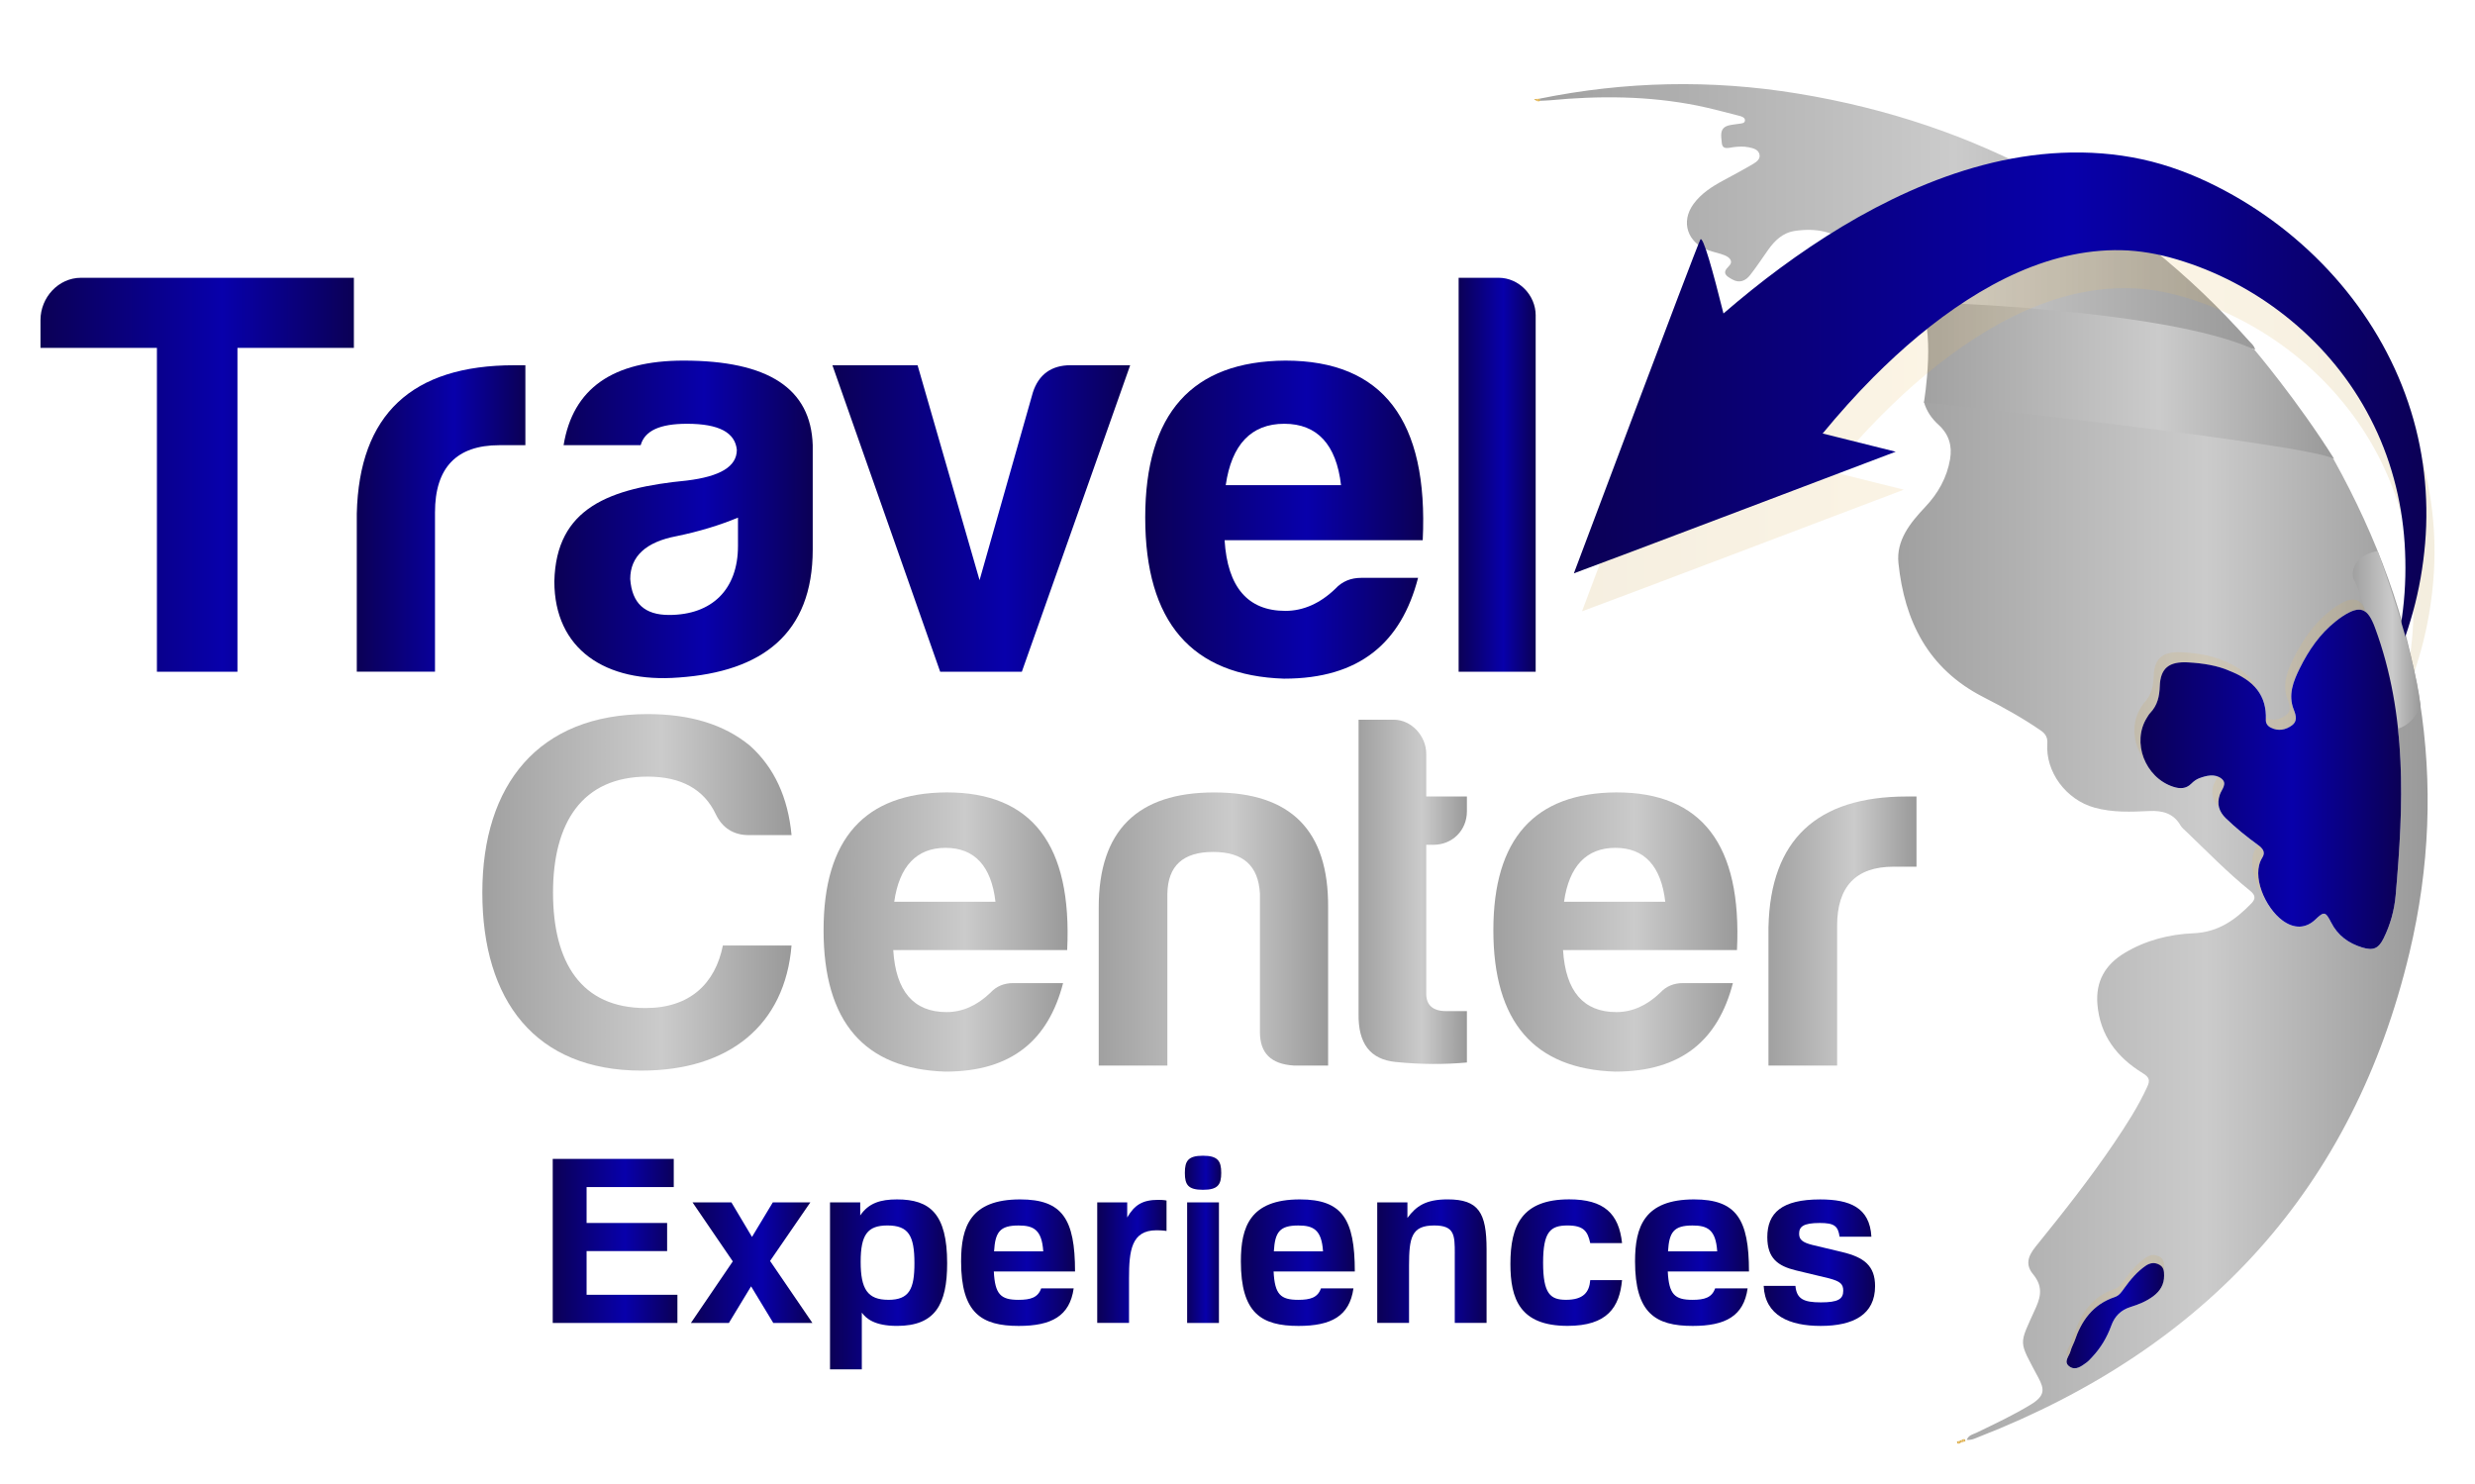 <?xml version="1.0" encoding="UTF-8"?>
<svg xmlns="http://www.w3.org/2000/svg" xmlns:xlink="http://www.w3.org/1999/xlink" viewBox="0 0 1056 633">
  <defs>
    <style>
      .cls-1 {
        fill: url(#Degradado_sin_nombre_64-13);
      }

      .cls-1, .cls-2, .cls-3, .cls-4, .cls-5, .cls-6, .cls-7, .cls-8, .cls-9, .cls-10, .cls-11, .cls-12, .cls-13, .cls-14, .cls-15, .cls-16, .cls-17, .cls-18, .cls-19, .cls-20, .cls-21, .cls-22, .cls-23, .cls-24, .cls-25, .cls-26, .cls-27, .cls-28, .cls-29, .cls-30, .cls-31, .cls-32, .cls-33, .cls-34, .cls-35, .cls-36, .cls-37 {
        stroke-width: 0px;
      }

      .cls-2 {
        fill: url(#Degradado_sin_nombre_2-4);
      }

      .cls-3 {
        fill: url(#Degradado_sin_nombre_4-8);
      }

      .cls-4 {
        fill: url(#Degradado_sin_nombre_2-6);
      }

      .cls-4, .cls-17, .cls-33 {
        mix-blend-mode: multiply;
        opacity: .17;
      }

      .cls-5 {
        fill: url(#Degradado_sin_nombre_64-14);
      }

      .cls-6 {
        fill: url(#Degradado_sin_nombre_64-2);
      }

      .cls-7 {
        fill: url(#Degradado_sin_nombre_4-4);
      }

      .cls-38 {
        isolation: isolate;
      }

      .cls-8 {
        fill: url(#Degradado_sin_nombre_4-2);
      }

      .cls-9 {
        fill: url(#Degradado_sin_nombre_2-2);
      }

      .cls-10 {
        fill: url(#Degradado_sin_nombre_64-20);
      }

      .cls-11 {
        fill: url(#Degradado_sin_nombre_64-10);
      }

      .cls-12 {
        fill: url(#Degradado_sin_nombre_64-17);
      }

      .cls-13 {
        fill: url(#Degradado_sin_nombre_2-3);
      }

      .cls-14 {
        fill: url(#Degradado_sin_nombre_64-6);
      }

      .cls-15 {
        fill: url(#Degradado_sin_nombre_64-18);
      }

      .cls-16 {
        fill: url(#Degradado_sin_nombre_4);
      }

      .cls-17 {
        fill: url(#Degradado_sin_nombre_2-5);
      }

      .cls-18 {
        fill: url(#Degradado_sin_nombre_64-4);
      }

      .cls-19 {
        fill: url(#Degradado_sin_nombre_64-15);
      }

      .cls-20 {
        fill: url(#Degradado_sin_nombre_64);
      }

      .cls-21 {
        fill: url(#Degradado_sin_nombre_4-3);
      }

      .cls-22 {
        fill: url(#Degradado_sin_nombre_64-5);
      }

      .cls-23 {
        fill: url(#Degradado_sin_nombre_64-9);
      }

      .cls-24 {
        fill: url(#Degradado_sin_nombre_64-8);
      }

      .cls-25 {
        fill: url(#Degradado_sin_nombre_64-19);
      }

      .cls-26 {
        fill: url(#Degradado_sin_nombre_4-6);
      }

      .cls-27 {
        fill: url(#Degradado_sin_nombre_64-3);
      }

      .cls-28 {
        fill: url(#Degradado_sin_nombre_4-9);
      }

      .cls-29 {
        fill: url(#Degradado_sin_nombre_64-7);
      }

      .cls-30 {
        fill: url(#Degradado_sin_nombre_64-16);
      }

      .cls-31 {
        fill: url(#Degradado_sin_nombre_2);
      }

      .cls-32 {
        fill: url(#Degradado_sin_nombre_4-5);
      }

      .cls-33 {
        fill: url(#Degradado_sin_nombre_2-7);
      }

      .cls-34 {
        fill: url(#Degradado_sin_nombre_64-12);
      }

      .cls-35 {
        fill: url(#Degradado_sin_nombre_4-10);
      }

      .cls-36 {
        fill: url(#Degradado_sin_nombre_4-7);
      }

      .cls-37 {
        fill: url(#Degradado_sin_nombre_64-11);
      }
    </style>
    <linearGradient id="Degradado_sin_nombre_64" data-name="Degradado sin nombre 64" x1="235.84" y1="529.47" x2="289.04" y2="529.47" gradientUnits="userSpaceOnUse">
      <stop offset="0" stop-color="#0b0055"/>
      <stop offset=".58" stop-color="#0800ab"/>
      <stop offset="1" stop-color="#0b0055"/>
    </linearGradient>
    <linearGradient id="Degradado_sin_nombre_64-2" data-name="Degradado sin nombre 64" x1="294.8" y1="538.74" x2="346.63" y2="538.74" xlink:href="#Degradado_sin_nombre_64"/>
    <linearGradient id="Degradado_sin_nombre_64-3" data-name="Degradado sin nombre 64" x1="354.14" y1="548.01" x2="404.12" y2="548.01" xlink:href="#Degradado_sin_nombre_64"/>
    <linearGradient id="Degradado_sin_nombre_64-4" data-name="Degradado sin nombre 64" x1="410.07" y1="538.74" x2="458.68" y2="538.74" xlink:href="#Degradado_sin_nombre_64"/>
    <linearGradient id="Degradado_sin_nombre_64-5" data-name="Degradado sin nombre 64" x1="468.15" y1="538.2" x2="497.73" y2="538.2" xlink:href="#Degradado_sin_nombre_64"/>
    <linearGradient id="Degradado_sin_nombre_64-6" data-name="Degradado sin nombre 64" x1="505.53" y1="528.78" x2="521.05" y2="528.78" xlink:href="#Degradado_sin_nombre_64"/>
    <linearGradient id="Degradado_sin_nombre_64-7" data-name="Degradado sin nombre 64" x1="529.45" y1="538.74" x2="578.06" y2="538.74" xlink:href="#Degradado_sin_nombre_64"/>
    <linearGradient id="Degradado_sin_nombre_64-8" data-name="Degradado sin nombre 64" x1="587.62" y1="538.1" x2="634.28" y2="538.1" xlink:href="#Degradado_sin_nombre_64"/>
    <linearGradient id="Degradado_sin_nombre_64-9" data-name="Degradado sin nombre 64" x1="644.43" y1="538.74" x2="692.06" y2="538.74" xlink:href="#Degradado_sin_nombre_64"/>
    <linearGradient id="Degradado_sin_nombre_64-10" data-name="Degradado sin nombre 64" x1="697.62" y1="538.74" x2="746.23" y2="538.74" xlink:href="#Degradado_sin_nombre_64"/>
    <linearGradient id="Degradado_sin_nombre_64-11" data-name="Degradado sin nombre 64" x1="752.48" y1="538.74" x2="800.02" y2="538.74" xlink:href="#Degradado_sin_nombre_64"/>
    <linearGradient id="Degradado_sin_nombre_64-12" data-name="Degradado sin nombre 64" x1="17.27" y1="202.56" x2="151" y2="202.56" xlink:href="#Degradado_sin_nombre_64"/>
    <linearGradient id="Degradado_sin_nombre_64-13" data-name="Degradado sin nombre 64" x1="152.23" y1="221.22" x2="224.16" y2="221.22" xlink:href="#Degradado_sin_nombre_64"/>
    <linearGradient id="Degradado_sin_nombre_64-14" data-name="Degradado sin nombre 64" x1="236.51" y1="221.61" x2="346.76" y2="221.61" xlink:href="#Degradado_sin_nombre_64"/>
    <linearGradient id="Degradado_sin_nombre_64-15" data-name="Degradado sin nombre 64" x1="355.15" y1="221.22" x2="482.21" y2="221.22" xlink:href="#Degradado_sin_nombre_64"/>
    <linearGradient id="Degradado_sin_nombre_64-16" data-name="Degradado sin nombre 64" x1="488.63" y1="221.72" x2="607.24" y2="221.72" xlink:href="#Degradado_sin_nombre_64"/>
    <linearGradient id="Degradado_sin_nombre_64-17" data-name="Degradado sin nombre 64" x1="622.34" y1="202.56" x2="655.22" y2="202.56" xlink:href="#Degradado_sin_nombre_64"/>
    <linearGradient id="Degradado_sin_nombre_4" data-name="Degradado sin nombre 4" x1="205.8" y1="380.74" x2="337.73" y2="380.74" gradientUnits="userSpaceOnUse">
      <stop offset="0" stop-color="#a0a0a0"/>
      <stop offset=".58" stop-color="#cbcbcb"/>
      <stop offset="1" stop-color="#999"/>
    </linearGradient>
    <linearGradient id="Degradado_sin_nombre_4-2" data-name="Degradado sin nombre 4" x1="351.4" y1="397.67" x2="455.52" y2="397.67" xlink:href="#Degradado_sin_nombre_4"/>
    <linearGradient id="Degradado_sin_nombre_4-3" data-name="Degradado sin nombre 4" x1="468.79" y1="396.36" x2="566.65" y2="396.36" xlink:href="#Degradado_sin_nombre_4"/>
    <linearGradient id="Degradado_sin_nombre_4-4" data-name="Degradado sin nombre 4" x1="579.66" y1="380.51" x2="625.89" y2="380.51" xlink:href="#Degradado_sin_nombre_4"/>
    <linearGradient id="Degradado_sin_nombre_4-5" data-name="Degradado sin nombre 4" x1="637.17" y1="397.67" x2="741.29" y2="397.67" xlink:href="#Degradado_sin_nombre_4"/>
    <linearGradient id="Degradado_sin_nombre_4-6" data-name="Degradado sin nombre 4" x1="754.56" y1="397.23" x2="817.7" y2="397.23" xlink:href="#Degradado_sin_nombre_4"/>
    <linearGradient id="Degradado_sin_nombre_4-7" data-name="Degradado sin nombre 4" x1="656.85" y1="92.52" x2="962.17" y2="92.52" xlink:href="#Degradado_sin_nombre_4"/>
    <linearGradient id="Degradado_sin_nombre_2" data-name="Degradado sin nombre 2" x1="654.54" y1="42.67" x2="657.18" y2="42.67" gradientUnits="userSpaceOnUse">
      <stop offset="0" stop-color="#c59e48"/>
      <stop offset=".58" stop-color="#f4c86d"/>
      <stop offset="1" stop-color="#bb9842"/>
    </linearGradient>
    <linearGradient id="Degradado_sin_nombre_4-8" data-name="Degradado sin nombre 4" x1="809.9" y1="392.72" x2="1035.8" y2="392.72" xlink:href="#Degradado_sin_nombre_4"/>
    <linearGradient id="Degradado_sin_nombre_2-2" data-name="Degradado sin nombre 2" x1="834.99" y1="615.36" x2="836.46" y2="615.36" xlink:href="#Degradado_sin_nombre_2"/>
    <linearGradient id="Degradado_sin_nombre_2-3" data-name="Degradado sin nombre 2" x1="836.99" y1="614.61" x2="838.57" y2="614.61" xlink:href="#Degradado_sin_nombre_2"/>
    <linearGradient id="Degradado_sin_nombre_2-4" data-name="Degradado sin nombre 2" x1="836.25" y1="614.99" x2="837.58" y2="614.99" xlink:href="#Degradado_sin_nombre_2"/>
    <linearGradient id="Degradado_sin_nombre_2-5" data-name="Degradado sin nombre 2" x1="881.73" y1="557.91" x2="923.35" y2="557.91" xlink:href="#Degradado_sin_nombre_2"/>
    <linearGradient id="Degradado_sin_nombre_4-9" data-name="Degradado sin nombre 4" x1="818.05" y1="162.32" x2="995.93" y2="162.32" xlink:href="#Degradado_sin_nombre_4"/>
    <linearGradient id="Degradado_sin_nombre_2-6" data-name="Degradado sin nombre 2" x1="674.99" y1="192.99" x2="1038.73" y2="192.99" xlink:href="#Degradado_sin_nombre_2"/>
    <linearGradient id="Degradado_sin_nombre_64-18" data-name="Degradado sin nombre 64" x1="671.51" y1="176.8" x2="1035.25" y2="176.8" xlink:href="#Degradado_sin_nombre_64"/>
    <linearGradient id="Degradado_sin_nombre_2-7" data-name="Degradado sin nombre 2" x1="910.66" y1="328.19" x2="1021.89" y2="328.19" xlink:href="#Degradado_sin_nombre_2"/>
    <linearGradient id="Degradado_sin_nombre_4-10" data-name="Degradado sin nombre 4" x1="1003.86" y1="273.17" x2="1032.74" y2="273.17" xlink:href="#Degradado_sin_nombre_4"/>
    <linearGradient id="Degradado_sin_nombre_64-19" data-name="Degradado sin nombre 64" x1="913.25" y1="332.51" x2="1024.48" y2="332.51" xlink:href="#Degradado_sin_nombre_64"/>
    <linearGradient id="Degradado_sin_nombre_64-20" data-name="Degradado sin nombre 64" x1="881.73" y1="561.37" x2="923.35" y2="561.37" xlink:href="#Degradado_sin_nombre_64"/>
  </defs>
  <g class="cls-38">
    <g id="Capa_1" data-name="Capa 1">
      <g>
        <g>
          <path class="cls-20" d="m235.84,494.47h51.63v12.01h-37.19v15.32h34.36v12.01h-34.36v18.64h38.75v12.01h-53.2v-69.99Z"/>
          <path class="cls-6" d="m312.66,538.2l-17.18-25.18h16.59l8.78,14.74,8.88-14.74h16.01l-17.18,24.99,18.06,26.45h-16.69l-9.47-15.62-9.47,15.62h-16.2l17.86-26.26Z"/>
          <path class="cls-27" d="m367.03,513.02v5.56c3.61-5.27,8.59-6.83,15.71-6.83,14.06,0,21.38,6.15,21.38,27.23,0,17.67-5.17,26.74-21.38,26.74-9.57,0-13.18-3.12-15.03-5.66v24.21h-13.57v-71.25h12.88Zm12,41.58c8.98,0,11.13-4.69,11.13-15.62,0-11.81-2.54-16.11-11.52-16.11-8.49,0-11.42,3.91-11.42,15.52s2.93,16.2,11.81,16.2Z"/>
          <path class="cls-18" d="m458.1,549.72c-1.66,11.81-9.47,16.01-23.43,16.01-15.91,0-24.6-5.47-24.6-27.53,0-14.74,3.9-26.45,25.18-26.45,18.06,0,23.43,8.39,23.43,30.75h-34.65c.49,9.76,2.93,12.1,10.54,12.1,5.17,0,8.3-.98,9.66-4.88h13.86Zm-12.98-15.81c-.59-9.37-4.29-11.03-10.54-11.03-7.91,0-9.96,2.73-10.44,11.03h20.99Z"/>
          <path class="cls-22" d="m468.15,564.46v-51.44h12.79v6.44c3.12-5.37,6.54-7.52,13.27-7.52,2.44,0,3.51.29,3.51.29v12.98s-1.56-.29-4.29-.29c-10.74,0-11.71,8.78-11.71,20.5v19.03h-13.57Z"/>
          <path class="cls-14" d="m513.25,493.11c6.34,0,7.81,2.24,7.81,7.32s-1.46,7.22-7.81,7.22-7.71-2.15-7.71-7.22,1.37-7.32,7.71-7.32Zm-6.74,19.91h13.57v51.44h-13.57v-51.44Z"/>
          <path class="cls-29" d="m577.47,549.72c-1.66,11.81-9.47,16.01-23.43,16.01-15.91,0-24.6-5.47-24.6-27.53,0-14.74,3.9-26.45,25.18-26.45,18.06,0,23.43,8.39,23.43,30.75h-34.65c.49,9.76,2.93,12.1,10.54,12.1,5.17,0,8.3-.98,9.66-4.88h13.86Zm-12.98-15.81c-.59-9.37-4.29-11.03-10.54-11.03-7.91,0-9.96,2.73-10.44,11.03h20.99Z"/>
          <path class="cls-24" d="m620.71,534.88c0-7.91-.1-12.01-8.78-12.01-9.66,0-10.74,5.08-10.74,17.18v24.4h-13.57v-51.44h12.88v6.64c3.71-4.98,7.71-7.91,17.18-7.91,13.18,0,16.59,5.66,16.59,21.28v31.43h-13.57v-29.58Z"/>
          <path class="cls-23" d="m691.96,530.39h-13.47c-1.07-4.98-2.73-7.52-9.66-7.52-7.32,0-10.44,2.64-10.44,15.91s3.12,15.81,9.76,15.81c7.42,0,9.96-3.22,10.35-8.4h13.57c-1.07,11.52-6.25,19.52-23.23,19.52-20.4,0-24.4-11.52-24.4-26.45,0-16.4,4.88-27.53,25.09-27.53,14.84,0,21.18,6.05,22.55,18.64h-.1Z"/>
          <path class="cls-11" d="m745.65,549.72c-1.66,11.81-9.47,16.01-23.43,16.01-15.91,0-24.6-5.47-24.6-27.53,0-14.74,3.9-26.45,25.18-26.45,18.06,0,23.43,8.39,23.43,30.75h-34.65c.49,9.76,2.93,12.1,10.54,12.1,5.17,0,8.3-.98,9.66-4.88h13.86Zm-12.98-15.81c-.59-9.37-4.29-11.03-10.54-11.03-7.91,0-9.96,2.73-10.44,11.03h20.99Z"/>
          <path class="cls-37" d="m766.05,548.65c.49,5.56,3.51,7.03,10.83,7.03s9.57-1.37,9.57-4.98c0-2.93-1.37-4-6.05-5.27l-14.25-3.42c-7.52-1.85-12.1-5.08-12.1-14.15,0-10.35,6.15-16.1,22.55-16.1,12.59,0,21.18,3.42,21.86,15.91h-13.57c-.68-4.59-2.24-5.86-8.49-5.86-7.13,0-8.78,1.66-8.78,4.59,0,2.44,1.37,3.71,5.66,4.78l12.69,3.03c9.37,2.24,14.06,5.86,14.06,14.54,0,12.1-9.18,16.98-23.23,16.98-13.27,0-23.72-4.39-24.3-17.08h13.57Z"/>
        </g>
        <g>
          <g>
            <path class="cls-34" d="m34.57,118.52h116.42v29.91h-49.68v138.17h-34.36v-138.17H17.27v-11.87c0-9.64,7.66-18.04,17.3-18.04Z"/>
            <path class="cls-1" d="m152.23,219.12c.99-42.27,23.48-63.28,67.23-63.28h4.7v34.11h-11.12c-18.29,0-27.44,9.64-27.44,28.67v67.97h-33.37v-67.48Z"/>
            <path class="cls-5" d="m273.34,189.95h-32.87c3.95-24.22,21.01-36.09,51.17-36.09,36.09,0,54.38,11.86,55.12,36.09v44.49c0,36.09-21.75,52.15-57.1,54.63-31.39,2.47-53.14-12.11-53.14-41.03.74-31.39,23.48-39.8,56.6-43.01,14.09-1.73,21.26-5.93,21.26-13.1-.74-7.41-7.66-11.12-21.26-11.12-11.62,0-18.04,2.97-19.77,9.15Zm41.53,43.01v-12.11c-7.66,3.21-16.56,5.93-26.2,7.91-13.1,2.47-19.77,8.65-19.77,18.29.74,10.38,6.18,15.33,16.56,15.33,18.29,0,29.41-10.88,29.41-29.41Z"/>
            <path class="cls-19" d="m482.21,155.84l-46.22,130.76h-34.85l-45.98-130.76h36.34l26.45,91.7,22.74-80.09c2.47-7.66,7.91-11.62,16.07-11.62h25.46Z"/>
            <path class="cls-30" d="m547.95,289.57c-39.55-1.24-59.32-24.22-59.32-68.72s20.02-66.74,59.82-66.99c41.53,0,61.05,25.46,58.58,76.62h-84.54c1.24,20.02,9.89,30.16,25.95,30.16,7.66,0,14.83-3.21,21.26-9.39,2.97-3.21,6.67-4.7,11.12-4.7h24.22c-7.17,27.68-24.97,43.01-57.1,43.01Zm-24.97-82.56h49.19c-1.98-17.3-10.13-26.2-24.22-26.2s-22.49,8.9-24.97,26.2Z"/>
            <path class="cls-12" d="m655.22,134.59v152.02h-32.87V118.52h17.06c8.65,0,15.82,7.42,15.82,16.07Z"/>
          </g>
          <g>
            <path class="cls-16" d="m273.72,456.8c-45.35,0-67.92-29.95-67.92-75.95s23.87-76.17,70.52-76.17c18.01,0,32.55,4.34,43.62,13.45,10.42,9.33,16.28,22.13,17.79,38.19h-18.23c-6.51,0-11.28-3.04-14.1-8.9-4.99-10.63-14.76-16.06-29.08-16.06-27.99,0-40.36,19.75-40.36,49.48s11.93,49.26,39.49,49.26c18.88,0,29.73-10.42,32.98-26.69h29.29c-2.82,34.07-26.69,53.38-64.01,53.38Z"/>
            <path class="cls-8" d="m403.47,457.23c-34.72-1.08-52.08-21.27-52.08-60.33s17.58-58.59,52.51-58.81c36.45,0,53.6,22.35,51.43,67.27h-74.21c1.08,17.58,8.68,26.47,22.78,26.47,6.73,0,13.02-2.82,18.66-8.25,2.6-2.82,5.86-4.12,9.76-4.12h21.27c-6.29,24.3-21.92,37.76-50.13,37.76Zm-21.92-72.48h43.18c-1.74-15.19-8.9-23-21.27-23s-19.75,7.81-21.92,23Z"/>
            <path class="cls-21" d="m551.89,454.63c-9.55-.65-14.32-5.21-14.32-14.32v-59.02c-.65-11.93-7.16-17.79-19.96-17.79s-19.31,5.86-19.53,17.79v73.35h-29.29v-67.49c0-32.77,16.49-49.04,49.26-49.04s48.83,16.27,48.61,49.04v67.49h-14.76Z"/>
            <path class="cls-7" d="m611.56,360.45h-3.04v63.58c0,4.77,2.82,7.38,8.46,7.38h8.9v21.92c-9.33.87-19.53.87-30.38-.22-10.85-1.08-16.06-7.81-15.84-20.61v-125.43h14.97c7.59,0,13.89,6.94,13.89,14.54v18.23h17.36v6.29c0,8.25-6.29,14.32-14.32,14.32Z"/>
            <path class="cls-32" d="m689.25,457.23c-34.72-1.08-52.08-21.27-52.08-60.33s17.58-58.59,52.51-58.81c36.45,0,53.6,22.35,51.43,67.27h-74.21c1.08,17.58,8.68,26.47,22.78,26.47,6.73,0,13.02-2.82,18.66-8.25,2.6-2.82,5.86-4.12,9.76-4.12h21.27c-6.29,24.3-21.92,37.76-50.13,37.76Zm-21.92-72.48h43.18c-1.74-15.19-8.9-23-21.27-23s-19.75,7.81-21.92,23Z"/>
            <path class="cls-26" d="m754.56,395.39c.87-37.11,20.61-55.55,59.02-55.55h4.12v29.95h-9.77c-16.06,0-24.09,8.46-24.09,25.17v59.67h-29.29v-59.24Z"/>
          </g>
          <path class="cls-36" d="m656.85,42.11c36.43-7.42,73.19-8.25,110.17-2.19,76.82,12.58,141.13,47.76,192.69,105.67.9,1.01,2.09,1.86,2.46,3.56-20.18-5.07-40.33-9.4-60.72-12.52-26.27-4.03-52.64-6.39-79.14-6.64-2.77-.03-4.47-.77-6.2-3.12-5.3-7.17-12.9-11.94-19.98-17.22-2.14-1.59-4.39-3.07-6.37-4.83-6.97-6.22-15.14-7.61-23.96-6.29-5.21.78-8.6,4.14-11.44,8.14-2.53,3.56-4.91,7.22-7.6,10.65-1.91,2.44-4.49,3.7-7.71,1.88-2.37-1.34-4.55-2.6-1.52-5.51,2.19-2.1.57-3.82-1.61-4.73-2.19-.92-4.59-1.32-6.85-2.12-9.14-3.23-12.07-12.23-6.49-19.83,3.23-4.4,7.72-7.32,12.49-9.9,4.37-2.36,8.76-4.7,13.03-7.22,1.51-.89,3.19-2.2,2.55-4.25-.6-1.9-2.6-2.4-4.42-2.78-2.23-.48-4.45-.33-6.69-.07-1.92.22-4.65,1.38-4.92-1.92-.22-2.81-1.19-6.35,3.1-7.39,1.34-.33,2.75-.41,4.13-.65,1.06-.18,2.58-.12,2.67-1.41.09-1.23-1.33-1.73-2.4-2-6-1.52-11.97-3.18-18.03-4.39-20.86-4.14-41.8-4.24-62.76-2.24-1.38.13-2.77.14-4.16.21-.11-.3-.22-.59-.34-.89Z"/>
          <path class="cls-31" d="m657.18,43c-.96.56-1.69.1-2.64-.71.92-.07,1.61-.12,2.3-.17.11.3.22.59.33.89Z"/>
          <path class="cls-3" d="m839.12,614.37c.87-2.15,2.7-2.36,4.09-3.03,7.85-3.79,15.75-7.5,23.19-12.01,6.33-3.84,5.84-6.69,3.38-11.36-8.71-16.54-8.58-13.46-1.12-30.09,2.44-5.44,2.63-9.51-1.27-14.28-3.04-3.72-2.45-7.24,1.06-11.59,11.67-14.44,23.21-28.98,33.59-44.35,5.19-7.69,10.23-15.47,14.11-23.94,1.23-2.68,1-4.06-1.87-5.81-11.17-6.82-18.32-16.31-19.39-29.46-.79-9.74,3.35-16.89,11.62-21.85,8.97-5.38,19-7.98,29.41-8.41,10.64-.43,17.93-5.82,24.66-12.73,1.96-2.01,1.73-3.57-.56-5.42-9.62-7.76-18.2-16.6-27.09-25.12-.91-.87-1.97-1.69-2.58-2.74-3-5.24-7.83-6.4-13.32-6.14-7.83.36-15.62.7-23.38-1.45-12.09-3.34-20.98-15.24-20.12-27.38.18-2.48-.74-4.12-2.81-5.54-7.78-5.35-16.04-9.93-24.43-14.21-23.83-12.17-33.71-32.67-36.28-57.14-1.03-9.77,4.99-17.22,11.44-24.03,5.47-5.78,9.25-12.49,10.59-20.39.96-5.62-.45-10.56-4.9-14.63-2.82-2.58-5.06-5.56-6.29-9.82,6.97-.14,13.72-.34,20.48-.39,35.74-.27,71.39,1.29,106.72,8.24,14.8,2.91,29.3,6.9,43.23,12.87,2.06.88,3.44,2.09,4.52,4.02,37.2,66.8,49.68,137.1,32.25,210.26-23.88,100.26-86.33,168.64-183.72,206.63-1.52.59-3,1.44-5.2,1.27Zm111.89-328.22c-4.76-2.1-11.11-3.19-17.58-3.52-7.93-.4-11.67,2.43-11.94,10.15-.16,4.45-1.02,8.21-4.07,11.42-.56.59-.96,1.32-1.4,2.01-6.6,10.43-.87,25.56,11.2,29.5,2.82.92,5.48.95,7.74-1.34.94-.96,2.13-1.84,3.39-2.31,3.03-1.12,6.48-1.98,9.27.03,3,2.17.26,4.73-.52,6.99-1.35,3.95-.4,7.22,2.63,10.13,4.25,4.08,8.79,7.81,13.58,11.26,2.01,1.45,3.47,3.06,1.92,5.5-4.86,7.65,1.3,21.42,8.63,26.79,4.98,3.65,9.97,3.48,14.06-.44,3.63-3.48,4.29-3.43,6.66,1.25,2.83,5.59,7.43,8.95,13.35,10.74,4.72,1.43,6.92.39,9.07-3.94,2.88-5.81,4.58-12.02,5.14-18.41,3.37-38.34,5.02-76.58-8.82-114.08-3.11-8.41-6.23-9.86-13.8-4.93-1.04.68-2.02,1.43-2.99,2.19-6.79,5.41-11.55,12.39-15.3,19.99-2.72,5.49-5.1,11.31-2.57,17.67,1.02,2.56,1.58,4.99-.76,6.7-2.65,1.93-5.79,2.65-9.08.95-1.39-.72-2.13-1.85-2.07-3.35.4-10.29-4.9-16.76-15.74-20.93Zm-65.94,286.21c-.57,1.39-1.3,2.73-1.67,4.17-.56,2.18-3.28,4.62-.35,6.6,2.6,1.76,5.05-.23,7.18-1.77.88-.64,1.61-1.48,2.35-2.27,3.7-3.93,6.4-8.47,8.23-13.51,1.43-3.95,4.03-6.62,8.24-7.93,3.44-1.07,6.79-2.43,9.69-4.61,2.9-2.18,4.62-5,4.59-8.69-.01-1.78-.02-3.59-1.96-4.69-2.12-1.2-4.12-.82-5.91.42-3.66,2.52-6.47,5.87-9.03,9.42-1.13,1.56-2.17,3.26-4.09,3.9-9.43,3.15-14.33,10.19-17.28,18.97Z"/>
          <path class="cls-9" d="m836.46,615.59c-.42.49-1.16.57-1.36.1-.47-1.07.75-.64,1.15-.98.07.29.14.58.22.87Z"/>
          <path class="cls-13" d="m836.99,614.39c.53-.23,1.2-.77,1.53.1.22.57-.45.69-.94.72-.2-.27-.39-.55-.59-.82Z"/>
          <path class="cls-2" d="m836.25,614.71c.22-.18.47-.29.75-.32.19.27.39.55.59.82-.37.12-.75.25-1.12.37-.07-.29-.14-.58-.22-.87Z"/>
          <path class="cls-17" d="m885.08,568.9c2.95-8.79,7.85-15.83,17.28-18.97,1.92-.64,2.96-2.35,4.09-3.9,2.56-3.55,5.37-6.9,9.03-9.42,1.79-1.23,3.79-1.62,5.91-.42,1.94,1.1,1.95,2.91,1.96,4.69.03,3.69-1.69,6.5-4.59,8.69-2.9,2.18-6.25,3.55-9.69,4.61-4.21,1.31-6.8,3.99-8.24,7.93-1.83,5.05-4.53,9.58-8.23,13.51-.75.79-1.47,1.64-2.35,2.27-2.13,1.54-4.57,3.53-7.18,1.77-2.93-1.98-.21-4.42.35-6.6.37-1.44,1.1-2.78,1.67-4.17Z"/>
          <path class="cls-28" d="m961.83,149.14s18.27,21.5,34.1,46.68c-11.34-6.52-175.05-24.15-175.05-24.15,0,0,5.6-33.44-2.83-42.85,0,0,105.26,2.65,143.78,20.32Z"/>
          <path class="cls-4" d="m674.99,260.83c7.1-2.48,137.33-51.9,137.33-51.9l-31.18-7.77c6.88-8.33,14.04-16.37,21.57-23.94,12.45-12.5,25.82-23.84,40.09-33.03,14.26-9.17,29.44-16.18,45.06-19.32,7.8-1.58,15.7-2.25,23.61-1.8,7.93.49,15.64,2.08,23.98,4.79,32.69,10.54,62.68,34.39,79.38,66.84,8.4,16.17,13.37,34.39,14.61,53.21.61,9.4.43,18.96-.71,28.48-1.15,9.52-3.08,19-5.62,28.38,3.91-8.88,7.29-18.06,9.91-27.54,2.62-9.48,4.31-19.27,5.17-29.22,1.7-19.89-.57-40.53-7.23-60.06-6.6-19.56-17.44-37.89-31.46-53.62-14.02-15.74-31.14-28.98-50.5-38.71-9.48-4.81-20.39-9.03-31.63-11.46-11.25-2.44-22.86-3.28-34.3-2.76-22.98,1.02-44.85,7.5-64.77,16.36-19.99,8.92-38.28,20.27-55.32,32.84-8.34,6.16-16.38,12.64-24.16,19.36-4.41-17.74-8.83-33.71-9.9-31.48-2.31,4.79-53.94,142.38-53.94,142.38Z"/>
          <path class="cls-15" d="m671.51,244.63c7.11-2.48,137.33-51.9,137.33-51.9l-31.18-7.77c6.88-8.33,14.04-16.37,21.57-23.94,12.45-12.5,25.82-23.84,40.1-33.03,14.26-9.17,29.44-16.18,45.06-19.32,7.8-1.58,15.71-2.25,23.61-1.8,7.93.49,15.64,2.08,23.98,4.8,32.69,10.54,62.68,34.39,79.38,66.84,8.4,16.17,13.37,34.39,14.61,53.21.61,9.4.43,18.96-.71,28.48-1.15,9.52-3.08,18.99-5.62,28.37,3.91-8.88,7.29-18.06,9.91-27.54,2.62-9.48,4.32-19.28,5.17-29.22,1.7-19.89-.57-40.53-7.23-60.07-6.6-19.56-17.44-37.89-31.46-53.62-14.02-15.74-31.14-28.98-50.5-38.71-9.48-4.81-20.39-9.03-31.63-11.45-11.25-2.44-22.86-3.28-34.3-2.76-22.97,1.02-44.85,7.5-64.77,16.36-19.99,8.92-38.28,20.27-55.32,32.83-8.34,6.16-16.38,12.64-24.16,19.36-4.42-17.73-8.83-33.71-9.9-31.48-2.31,4.79-53.94,142.38-53.94,142.38Z"/>
          <path class="cls-33" d="m948.43,281.83c10.83,4.17,16.14,10.64,15.74,20.93-.06,1.5.68,2.63,2.07,3.35,3.29,1.7,6.43.98,9.08-.95,2.34-1.71,1.78-4.14.76-6.7-2.53-6.35-.14-12.18,2.57-17.67,3.76-7.6,8.51-14.58,15.3-19.99.97-.77,1.95-1.52,2.99-2.19,7.56-4.93,10.69-3.48,13.8,4.93,13.84,37.5,12.19,75.75,8.82,114.08-.56,6.39-2.26,12.6-5.14,18.41-2.15,4.33-4.35,5.37-9.07,3.94-5.92-1.79-10.52-5.15-13.35-10.74-2.36-4.67-3.03-4.73-6.66-1.25-4.09,3.92-9.08,4.1-14.06.44-7.33-5.38-13.49-19.14-8.63-26.79,1.55-2.44.09-4.05-1.92-5.5-4.79-3.45-9.33-7.18-13.58-11.26-3.02-2.91-3.98-6.18-2.63-10.13.77-2.26,3.52-4.83.52-6.99-2.78-2.01-6.23-1.15-9.27-.03-1.26.47-2.45,1.35-3.39,2.31-2.26,2.29-4.92,2.26-7.74,1.34-12.07-3.94-17.8-19.07-11.2-29.5.44-.69.84-1.43,1.4-2.01,3.05-3.21,3.92-6.97,4.07-11.42.27-7.72,4-10.55,11.94-10.15,6.48.33,12.82,1.42,17.58,3.52Z"/>
          <path class="cls-35" d="m1014.46,235.09s15.68,42.45,18.28,65.79c-3.53,9.84-11.24,10.37-11.24,10.37,0,0-11.81-55.6-17.51-64.48-1.52-9.96,10.47-11.68,10.47-11.68Z"/>
          <path class="cls-25" d="m951.02,286.15c10.83,4.17,16.14,10.64,15.74,20.93-.06,1.5.68,2.63,2.07,3.35,3.29,1.7,6.43.98,9.08-.95,2.34-1.71,1.78-4.14.76-6.7-2.53-6.35-.14-12.18,2.57-17.67,3.76-7.6,8.51-14.58,15.3-19.99.97-.77,1.95-1.52,2.99-2.19,7.56-4.93,10.69-3.48,13.8,4.93,13.84,37.5,12.19,75.75,8.82,114.08-.56,6.39-2.26,12.6-5.14,18.41-2.15,4.33-4.35,5.37-9.07,3.94-5.92-1.79-10.52-5.15-13.35-10.74-2.36-4.67-3.03-4.73-6.66-1.25-4.09,3.92-9.08,4.1-14.06.44-7.33-5.38-13.49-19.14-8.63-26.79,1.55-2.44.09-4.05-1.92-5.5-4.79-3.45-9.33-7.18-13.58-11.26-3.02-2.91-3.98-6.18-2.63-10.13.77-2.26,3.52-4.83.52-6.99-2.78-2.01-6.23-1.15-9.27-.03-1.26.47-2.45,1.35-3.39,2.31-2.26,2.29-4.92,2.26-7.74,1.34-12.07-3.94-17.8-19.07-11.2-29.5.44-.69.84-1.43,1.4-2.01,3.05-3.21,3.92-6.97,4.07-11.42.27-7.72,4-10.55,11.94-10.15,6.48.33,12.82,1.42,17.58,3.52Z"/>
          <path class="cls-10" d="m885.08,572.36c2.95-8.79,7.85-15.83,17.28-18.97,1.92-.64,2.96-2.35,4.09-3.9,2.56-3.55,5.37-6.9,9.03-9.42,1.79-1.23,3.79-1.62,5.91-.42,1.94,1.1,1.95,2.91,1.96,4.69.03,3.69-1.69,6.5-4.59,8.69-2.9,2.18-6.25,3.55-9.69,4.61-4.21,1.31-6.8,3.99-8.24,7.93-1.83,5.05-4.53,9.58-8.23,13.51-.75.79-1.47,1.64-2.35,2.27-2.13,1.54-4.57,3.53-7.18,1.77-2.93-1.98-.21-4.42.35-6.6.37-1.44,1.1-2.78,1.67-4.17Z"/>
        </g>
      </g>
    </g>
  </g>
</svg>